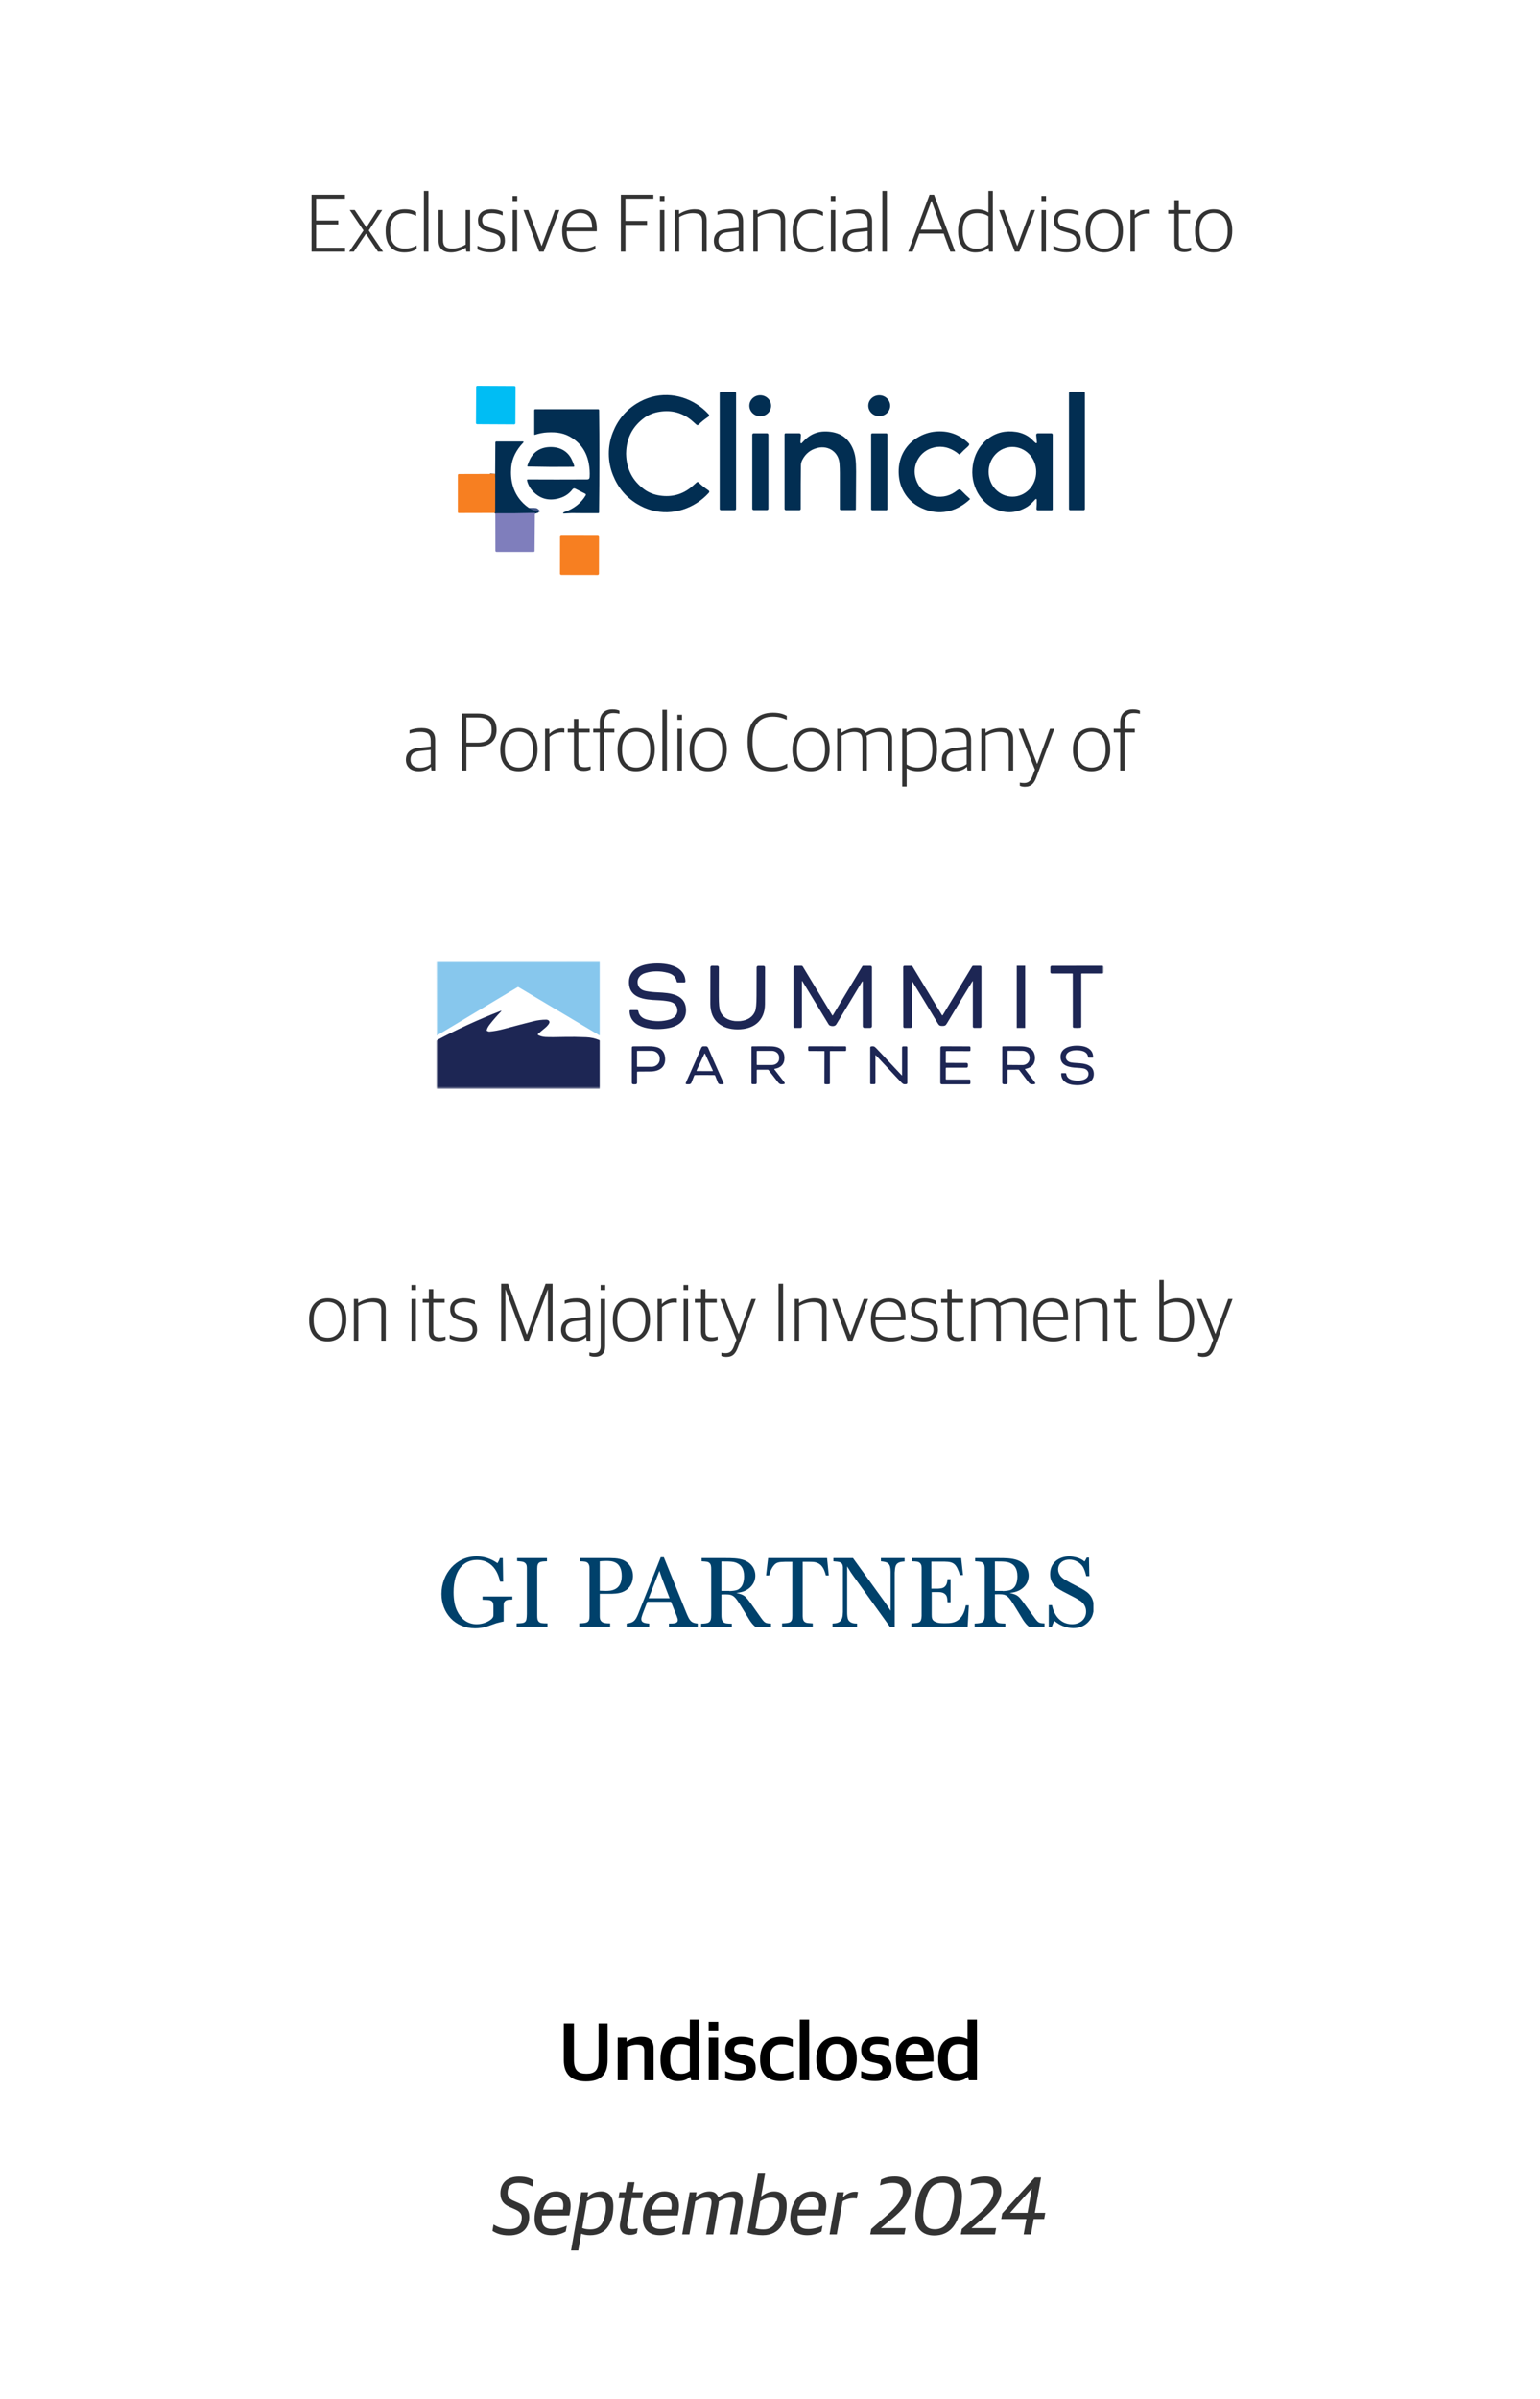 <svg width="300" height="467" viewBox="0 0 300 467" fill="none" xmlns="http://www.w3.org/2000/svg">
<rect width="300" height="467" fill="white"/>
<path d="M99.147 435.192C97.564 435.192 96.603 434.744 95.931 434.312L96.139 433.08C96.939 433.544 97.883 433.96 99.26 433.96C100.94 433.96 101.644 433.16 101.644 431.688C101.644 431 101.34 430.568 100.332 430.12L99.243 429.64C98.091 429.128 97.484 428.36 97.484 427C97.484 425.08 98.731 423.736 101.1 423.736C102.732 423.736 103.372 424.136 103.948 424.472L103.724 425.688C103.1 425.368 102.348 424.968 100.972 424.968C99.612 424.968 98.891 425.592 98.891 426.952C98.891 427.656 99.163 428.072 100.012 428.44L101.1 428.92C102.428 429.496 103.1 430.184 103.1 431.608C103.1 433.4 102.108 435.192 99.147 435.192ZM107.445 435.16C105.285 435.16 104.133 433.992 104.133 431.944C104.133 430.52 104.565 429.176 105.189 428.296C105.925 427.256 106.981 426.632 108.357 426.632C110.437 426.632 111.509 427.992 111.061 430.504L110.917 431.304H105.589C105.573 431.496 105.557 431.672 105.557 431.848C105.557 433.384 106.261 433.944 107.653 433.944C108.661 433.944 109.637 433.64 110.421 433.304L110.213 434.44C109.653 434.776 108.629 435.16 107.445 435.16ZM106.309 428.92C106.101 429.256 105.925 429.704 105.797 430.168H109.653C109.957 428.504 109.429 427.768 108.181 427.768C107.349 427.768 106.741 428.184 106.309 428.92ZM111.244 438.12L113.228 426.792H114.572L114.428 427.672H114.508C115.18 427.096 115.98 426.632 117.116 426.632C118.54 426.632 119.484 427.576 119.484 429.496C119.484 432.504 118.3 435.16 114.956 435.16C114.236 435.16 113.628 435.032 113.228 434.856L112.652 438.12H111.244ZM114.956 434.024C116.94 434.024 117.596 432.872 117.964 430.744C118.028 430.376 118.044 429.976 118.044 429.688C118.028 428.184 117.356 427.832 116.54 427.832C115.692 427.832 114.924 428.168 114.332 428.552L113.42 433.752C113.852 433.944 114.508 434.024 114.956 434.024ZM122.76 435.096C121.112 435.096 120.552 434.104 120.808 432.696L121.656 427.96H120.488L120.68 426.792H121.848L122.2 424.84H123.608L123.256 426.792H125.256L125.064 427.96H123.064L122.216 432.664C122.072 433.512 122.232 433.96 123.16 433.96C123.528 433.96 123.88 433.896 124.232 433.816L124.056 434.76C123.784 434.936 123.32 435.096 122.76 435.096ZM128.555 435.16C126.395 435.16 125.243 433.992 125.243 431.944C125.243 430.52 125.675 429.176 126.299 428.296C127.035 427.256 128.091 426.632 129.467 426.632C131.547 426.632 132.619 427.992 132.171 430.504L132.027 431.304H126.699C126.683 431.496 126.667 431.672 126.667 431.848C126.667 433.384 127.371 433.944 128.763 433.944C129.771 433.944 130.747 433.64 131.531 433.304L131.323 434.44C130.763 434.776 129.739 435.16 128.555 435.16ZM127.419 428.92C127.211 429.256 127.035 429.704 126.907 430.168H130.763C131.067 428.504 130.539 427.768 129.291 427.768C128.459 427.768 127.851 428.184 127.419 428.92ZM132.897 435L134.353 426.792H135.697L135.553 427.656H135.633C136.497 427.016 137.265 426.632 138.209 426.632C139.233 426.632 139.697 427.128 139.921 427.752H139.985C141.041 427.032 141.953 426.632 142.913 426.632C144.321 426.632 144.689 427.56 144.689 428.552C144.689 428.792 144.657 429.032 144.625 429.256L143.617 435H142.209L143.185 429.464C143.233 429.192 143.265 428.968 143.265 428.76C143.265 428.136 143.009 427.848 142.305 427.848C141.633 427.848 141.009 428.024 140.033 428.584C140.033 428.808 140.001 429.032 139.969 429.256L138.961 435H137.553L138.529 429.464C138.577 429.192 138.609 428.968 138.609 428.76C138.609 428.136 138.353 427.848 137.649 427.848C136.961 427.848 136.321 428.04 135.441 428.552L134.305 435H132.897ZM148.593 435.16C147.585 435.16 146.273 434.984 145.617 434.632L147.633 423.176H149.041L148.273 427.56H148.353C149.025 427.096 149.745 426.632 150.849 426.632C152.305 426.632 153.249 427.544 153.249 429.336C153.249 432.328 152.049 435.16 148.593 435.16ZM148.721 434.024C150.625 434.024 151.361 432.696 151.729 430.568C151.793 430.2 151.809 429.8 151.809 429.512C151.793 428.12 151.121 427.832 150.273 427.832C149.457 427.832 148.689 428.168 148.097 428.552L147.169 433.784C147.585 433.96 148.193 434.024 148.721 434.024ZM157.258 435.16C155.098 435.16 153.946 433.992 153.946 431.944C153.946 430.52 154.378 429.176 155.002 428.296C155.738 427.256 156.794 426.632 158.17 426.632C160.25 426.632 161.322 427.992 160.874 430.504L160.73 431.304H155.402C155.386 431.496 155.37 431.672 155.37 431.848C155.37 433.384 156.074 433.944 157.466 433.944C158.474 433.944 159.45 433.64 160.234 433.304L160.026 434.44C159.466 434.776 158.442 435.16 157.258 435.16ZM156.122 428.92C155.914 429.256 155.738 429.704 155.61 430.168H159.466C159.77 428.504 159.242 427.768 157.994 427.768C157.162 427.768 156.554 428.184 156.122 428.92ZM161.6 435L163.04 426.792H164.384L164.224 427.688H164.304C164.928 427.08 165.76 426.696 166.64 426.696C166.848 426.696 167.072 426.728 167.136 426.76L166.912 428.008C166.704 427.976 166.432 427.96 166.288 427.96C165.52 427.96 164.784 428.168 164.144 428.552L163.008 435H161.6ZM169.527 435L169.719 433.944L172.775 431.272C174.503 429.752 175.879 428.232 175.879 426.648C175.879 425.512 175.255 424.968 173.927 424.968C172.951 424.968 172.167 425.208 171.431 425.464L171.639 424.328C172.423 423.96 173.095 423.72 174.359 423.72C176.519 423.72 177.415 424.936 177.415 426.568C177.415 428.648 175.751 430.28 173.735 431.976L171.655 433.72V433.768H176.407L176.183 435H169.527ZM181.995 435.208C179.835 435.208 178.315 433.992 178.315 431.384C178.315 430.584 178.459 429.688 178.619 428.84C179.211 425.592 180.859 423.72 183.739 423.72C185.995 423.72 187.403 424.952 187.403 427.544C187.403 428.376 187.275 429.192 187.131 429.96C186.539 433.192 184.939 435.208 181.995 435.208ZM182.123 433.992C184.075 433.992 185.067 432.6 185.563 429.896C185.723 429.016 185.867 428.264 185.867 427.576C185.867 425.848 185.243 424.936 183.595 424.936C181.643 424.936 180.683 426.344 180.155 429.032C179.979 429.896 179.851 430.664 179.851 431.352C179.851 433.08 180.475 433.992 182.123 433.992ZM187.168 435L187.36 433.944L190.416 431.272C192.144 429.752 193.52 428.232 193.52 426.648C193.52 425.512 192.896 424.968 191.568 424.968C190.592 424.968 189.808 425.208 189.072 425.464L189.28 424.328C190.064 423.96 190.736 423.72 192 423.72C194.16 423.72 195.056 424.936 195.056 426.568C195.056 428.648 193.392 430.28 191.376 431.976L189.296 433.72V433.768H194.048L193.824 435H187.168ZM199.415 435L199.943 431.992H195.047L195.239 430.904L201.591 423.912H202.807L201.591 430.792H203.623L203.415 431.992H201.367L200.839 435H199.415ZM196.807 430.792H200.167L200.999 426.136H200.935L196.807 430.744V430.792Z" fill="black" fill-opacity="0.8"/>
<path d="M114.173 405.208C111.373 405.208 109.837 403.864 109.837 401.112V393.912H111.805V401C111.805 403.064 112.637 403.72 114.253 403.72C115.853 403.72 116.605 403.08 116.605 401V393.912H118.365V401.064C118.365 403.896 117.005 405.208 114.173 405.208ZM120.334 405V396.696H122.078V397.416H122.158C122.862 396.904 123.886 396.536 124.91 396.536C126.51 396.536 127.326 397.208 127.326 398.824V405H125.502V399.272C125.502 398.408 125.214 398.056 124.062 398.056C123.422 398.056 122.67 398.28 122.158 398.52V405H120.334ZM132.06 405.16C130.412 405.16 128.668 404.12 128.668 401.096V400.888C128.668 397.832 130.22 396.536 132.38 396.536C133.356 396.536 133.996 396.792 134.38 397.016V393.176H136.22V405H134.652L134.492 404.344H134.412C133.916 404.84 133.132 405.16 132.06 405.16ZM132.7 403.736C133.484 403.736 134.06 403.416 134.38 403.16V398.392C134.076 398.136 133.42 397.96 132.684 397.96C131.356 397.96 130.556 398.648 130.556 400.696V401.016C130.556 403.112 131.42 403.736 132.7 403.736ZM138.053 395.272V393.608H139.909V395.272H138.053ZM138.069 405V396.696H139.893V405H138.069ZM144.043 405.144C142.955 405.144 141.979 404.952 141.291 404.584V403.224C141.979 403.496 142.619 403.736 143.771 403.736C144.939 403.736 145.435 403.368 145.435 402.728C145.435 402.12 145.115 401.848 144.203 401.64L143.419 401.464C142.139 401.176 141.291 400.552 141.291 399.064C141.291 397.528 142.267 396.536 144.363 396.536C145.499 396.536 146.219 396.76 146.747 397.016V398.376C146.283 398.184 145.451 397.944 144.523 397.944C143.531 397.944 143.019 398.264 143.019 398.904C143.019 399.512 143.355 399.736 144.155 399.928L144.939 400.104C146.571 400.472 147.211 401.112 147.211 402.584C147.211 404.28 146.043 405.144 144.043 405.144ZM152.041 405.16C149.577 405.16 148.073 403.784 148.073 401.032V400.776C148.073 397.88 149.817 396.536 152.137 396.536C153.241 396.536 153.881 396.744 154.425 397.048V398.472C153.737 398.2 153.241 398.008 152.217 398.008C150.841 398.008 149.977 398.888 149.977 400.568V400.952C149.977 402.872 150.761 403.688 152.361 403.688C153.385 403.688 154.089 403.368 154.505 403.16V404.52C153.977 404.856 153.209 405.16 152.041 405.16ZM155.804 405V393.176H157.628V405H155.804ZM162.962 405.16C160.45 405.16 159.026 403.624 159.026 401.016V400.76C159.026 398.088 160.642 396.536 162.978 396.536C165.458 396.536 166.898 398.056 166.898 400.696V400.936C166.898 403.624 165.282 405.16 162.962 405.16ZM162.994 403.768C164.258 403.768 165.01 402.904 165.01 401.096V400.68C165.01 398.52 164.098 397.928 162.946 397.928C161.65 397.928 160.914 398.824 160.914 400.616V401.016C160.914 403.176 161.826 403.768 162.994 403.768ZM170.512 405.144C169.424 405.144 168.448 404.952 167.76 404.584V403.224C168.448 403.496 169.088 403.736 170.24 403.736C171.408 403.736 171.904 403.368 171.904 402.728C171.904 402.12 171.584 401.848 170.672 401.64L169.888 401.464C168.608 401.176 167.76 400.552 167.76 399.064C167.76 397.528 168.736 396.536 170.832 396.536C171.968 396.536 172.688 396.76 173.216 397.016V398.376C172.752 398.184 171.92 397.944 170.992 397.944C170 397.944 169.488 398.264 169.488 398.904C169.488 399.512 169.824 399.736 170.624 399.928L171.408 400.104C173.04 400.472 173.68 401.112 173.68 402.584C173.68 404.28 172.512 405.144 170.512 405.144ZM178.653 405.16C175.917 405.16 174.541 403.592 174.541 400.952V400.728C174.541 397.928 176.237 396.536 178.349 396.536C180.781 396.536 181.853 397.928 181.853 400.568V401.352H176.429C176.541 403.112 177.437 403.704 179.021 403.704C180.093 403.704 180.845 403.464 181.581 403.112V404.376C181.037 404.744 180.061 405.16 178.653 405.16ZM178.301 397.896C177.469 397.896 176.557 398.36 176.429 400.088H179.997C179.997 398.504 179.421 397.896 178.301 397.896ZM186.153 405.16C184.505 405.16 182.761 404.12 182.761 401.096V400.888C182.761 397.832 184.313 396.536 186.473 396.536C187.449 396.536 188.089 396.792 188.473 397.016V393.176H190.313V405H188.745L188.585 404.344H188.505C188.009 404.84 187.225 405.16 186.153 405.16ZM186.793 403.736C187.577 403.736 188.153 403.416 188.473 403.16V398.392C188.169 398.136 187.513 397.96 186.777 397.96C185.449 397.96 184.649 398.648 184.649 400.696V401.016C184.649 403.112 185.513 403.736 186.793 403.736Z" fill="black"/>
<path d="M60.692 49V37.912H67.188V38.68H61.588V42.92H65.892V43.688H61.588V48.232H67.22V49H60.692ZM68.013 49L70.813 44.872L68.125 40.888H69.101L71.373 44.264L73.533 40.888H74.461L71.837 44.872L74.621 49H73.629L71.293 45.496L68.925 49H68.013ZM78.776 49.144C76.408 49.144 75.128 47.672 75.128 45.064V44.856C75.128 41.992 76.744 40.744 78.824 40.744C79.864 40.744 80.488 40.936 81.064 41.288V42.024C80.376 41.688 79.816 41.496 78.76 41.496C77.176 41.496 76.008 42.52 76.008 44.728V45.048C76.008 47.224 76.92 48.392 78.872 48.392C80.008 48.392 80.712 48.04 81.16 47.784V48.488C80.632 48.824 79.96 49.144 78.776 49.144ZM82.579 49V37.176H83.459V49H82.579ZM87.885 49.144C86.333 49.144 85.437 48.424 85.437 46.872V40.888H86.301V46.744C86.301 47.944 86.829 48.392 88.125 48.392C89.021 48.392 89.917 48.088 90.717 47.608V40.888H91.581V49H90.829L90.749 48.248H90.701C89.837 48.792 88.845 49.144 87.885 49.144ZM95.578 49.128C94.49 49.128 93.626 48.888 93.018 48.552V47.848C93.674 48.136 94.33 48.392 95.482 48.392C96.954 48.392 97.498 47.784 97.498 46.92C97.498 45.992 97.066 45.656 95.914 45.32L95.034 45.064C93.834 44.728 93.114 44.2 93.114 42.888C93.114 41.624 93.978 40.744 95.754 40.744C96.794 40.744 97.482 40.984 97.93 41.224V41.944C97.434 41.704 96.634 41.496 95.802 41.496C94.554 41.496 93.93 41.976 93.93 42.824C93.93 43.656 94.314 44.008 95.322 44.296L96.218 44.552C97.69 44.968 98.362 45.448 98.362 46.856C98.362 48.232 97.434 49.128 95.578 49.128ZM99.876 49V40.888H100.74V49H99.876ZM99.86 39.144V38.152H100.756V39.144H99.86ZM105.038 49L101.982 40.888H102.91L105.486 47.864H105.534L108.11 40.888H108.974L105.918 49H105.038ZM113.343 49.144C110.799 49.144 109.519 47.656 109.519 45.048V44.856C109.519 42.04 111.135 40.744 113.039 40.744C115.247 40.744 116.255 42.104 116.255 44.536V45.032H110.399C110.399 47.368 111.423 48.392 113.471 48.392C114.559 48.392 115.327 48.136 115.983 47.816V48.472C115.487 48.792 114.591 49.144 113.343 49.144ZM113.007 41.464C111.727 41.464 110.543 42.264 110.415 44.328H115.343C115.343 42.424 114.591 41.464 113.007 41.464ZM120.942 49V37.912H127.278V38.68H121.838V43H126.046V43.784H121.838V49H120.942ZM128.563 49V40.888H129.427V49H128.563ZM128.547 39.144V38.152H129.443V39.144H128.547ZM131.453 49V40.888H132.285V41.64H132.333C133.197 41.08 134.285 40.744 135.309 40.744C136.861 40.744 137.661 41.368 137.661 42.92V49H136.797V43.096C136.797 41.944 136.301 41.496 134.957 41.496C134.077 41.496 133.133 41.8 132.317 42.248V49H131.453ZM141.577 49.144C140.089 49.144 139.065 48.344 139.065 46.92C139.065 45.528 139.929 44.776 141.513 44.6L143.897 44.328V43.272C143.897 41.912 143.273 41.496 141.817 41.496C141.017 41.496 140.345 41.64 139.769 41.816V41.176C140.473 40.904 141.225 40.744 142.137 40.744C143.817 40.744 144.761 41.448 144.761 43.08V49H144.041L143.961 48.296H143.913C143.513 48.712 142.761 49.144 141.577 49.144ZM141.785 48.456C142.713 48.456 143.481 48.12 143.897 47.736V44.984L141.737 45.224C140.521 45.352 139.961 45.848 139.961 46.888C139.961 47.896 140.665 48.456 141.785 48.456ZM146.75 49V40.888H147.582V41.64H147.63C148.494 41.08 149.582 40.744 150.606 40.744C152.158 40.744 152.958 41.368 152.958 42.92V49H152.094V43.096C152.094 41.944 151.598 41.496 150.254 41.496C149.374 41.496 148.43 41.8 147.614 42.248V49H146.75ZM158.042 49.144C155.674 49.144 154.394 47.672 154.394 45.064V44.856C154.394 41.992 156.01 40.744 158.09 40.744C159.13 40.744 159.754 40.936 160.33 41.288V42.024C159.642 41.688 159.082 41.496 158.026 41.496C156.442 41.496 155.274 42.52 155.274 44.728V45.048C155.274 47.224 156.186 48.392 158.138 48.392C159.274 48.392 159.978 48.04 160.426 47.784V48.488C159.898 48.824 159.226 49.144 158.042 49.144ZM161.86 49V40.888H162.724V49H161.86ZM161.844 39.144V38.152H162.74V39.144H161.844ZM166.702 49.144C165.214 49.144 164.19 48.344 164.19 46.92C164.19 45.528 165.054 44.776 166.638 44.6L169.022 44.328V43.272C169.022 41.912 168.398 41.496 166.942 41.496C166.142 41.496 165.47 41.64 164.894 41.816V41.176C165.598 40.904 166.35 40.744 167.262 40.744C168.942 40.744 169.886 41.448 169.886 43.08V49H169.166L169.086 48.296H169.038C168.638 48.712 167.886 49.144 166.702 49.144ZM166.91 48.456C167.838 48.456 168.606 48.12 169.022 47.736V44.984L166.862 45.224C165.646 45.352 165.086 45.848 165.086 46.888C165.086 47.896 165.79 48.456 166.91 48.456ZM171.891 49V37.176H172.771V49H171.891ZM176.933 49L181.077 37.912H181.957L186.069 49H185.125L183.829 45.48H179.093L177.797 49H176.933ZM181.445 39.128L179.365 44.712H183.541L181.477 39.128H181.445ZM189.989 49.144C188.277 49.144 186.645 48.104 186.645 45.096V44.92C186.645 41.992 188.165 40.744 190.261 40.744C191.333 40.744 192.053 41.048 192.549 41.368V37.176H193.413V49H192.677L192.597 48.28H192.549C191.973 48.776 191.173 49.144 189.989 49.144ZM190.245 48.424C191.301 48.424 192.037 48.04 192.549 47.608V42.12C192.085 41.752 191.301 41.496 190.373 41.496C188.661 41.496 187.541 42.392 187.541 44.808V45.064C187.541 47.544 188.645 48.424 190.245 48.424ZM197.694 49L194.638 40.888H195.566L198.142 47.864H198.19L200.766 40.888H201.63L198.574 49H197.694ZM202.892 49V40.888H203.756V49H202.892ZM202.876 39.144V38.152H203.772V39.144H202.876ZM207.765 49.128C206.677 49.128 205.813 48.888 205.205 48.552V47.848C205.861 48.136 206.517 48.392 207.669 48.392C209.141 48.392 209.685 47.784 209.685 46.92C209.685 45.992 209.253 45.656 208.101 45.32L207.221 45.064C206.021 44.728 205.301 44.2 205.301 42.888C205.301 41.624 206.165 40.744 207.941 40.744C208.981 40.744 209.669 40.984 210.117 41.224V41.944C209.621 41.704 208.821 41.496 207.989 41.496C206.741 41.496 206.117 41.976 206.117 42.824C206.117 43.656 206.501 44.008 207.509 44.296L208.405 44.552C209.877 44.968 210.549 45.448 210.549 46.856C210.549 48.232 209.621 49.128 207.765 49.128ZM215.103 49.144C212.911 49.144 211.503 47.736 211.503 45.08V44.856C211.503 42.2 213.023 40.744 215.119 40.744C217.311 40.744 218.751 42.152 218.751 44.808V45.016C218.751 47.672 217.215 49.144 215.103 49.144ZM215.135 48.424C216.751 48.424 217.855 47.304 217.855 45.096V44.776C217.855 42.376 216.671 41.464 215.103 41.464C213.487 41.464 212.383 42.616 212.383 44.776V45.112C212.383 47.48 213.567 48.424 215.135 48.424ZM220.219 49V40.888H221.051V41.848H221.099C221.595 41.32 222.491 40.792 223.499 40.792C223.675 40.792 223.883 40.808 223.979 40.84V41.624C223.803 41.592 223.579 41.576 223.435 41.576C222.523 41.576 221.659 41.976 221.083 42.488V49H220.219ZM230.713 49.08C229.481 49.08 228.777 48.552 228.777 47.304V41.608H227.577V40.888H228.777V38.968H229.641V40.888H231.849V41.608H229.641V47.176C229.641 48.008 229.929 48.36 230.937 48.36C231.289 48.36 231.689 48.296 232.025 48.2V48.792C231.737 48.936 231.337 49.08 230.713 49.08ZM236.4 49.144C234.208 49.144 232.8 47.736 232.8 45.08V44.856C232.8 42.2 234.32 40.744 236.416 40.744C238.608 40.744 240.048 42.152 240.048 44.808V45.016C240.048 47.672 238.512 49.144 236.4 49.144ZM236.432 48.424C238.048 48.424 239.152 47.304 239.152 45.096V44.776C239.152 42.376 237.968 41.464 236.4 41.464C234.784 41.464 233.68 42.616 233.68 44.776V45.112C233.68 47.48 234.864 48.424 236.432 48.424Z" fill="black" fill-opacity="0.8"/>
<path d="M81.585 150.144C80.097 150.144 79.073 149.344 79.073 147.92C79.073 146.528 79.937 145.776 81.521 145.6L83.905 145.328V144.272C83.905 142.912 83.281 142.496 81.825 142.496C81.025 142.496 80.353 142.64 79.777 142.816V142.176C80.481 141.904 81.233 141.744 82.145 141.744C83.825 141.744 84.769 142.448 84.769 144.08V150H84.049L83.969 149.296H83.921C83.521 149.712 82.769 150.144 81.585 150.144ZM81.793 149.456C82.721 149.456 83.489 149.12 83.905 148.736V145.984L81.745 146.224C80.529 146.352 79.969 146.848 79.969 147.888C79.969 148.896 80.673 149.456 81.793 149.456ZM89.966 150V138.912H93.038C95.662 138.912 96.734 140.08 96.734 142.096C96.734 144.176 95.422 145.328 93.23 145.328H90.862V150H89.966ZM90.862 144.576H93.054C94.958 144.576 95.774 143.744 95.774 142.16C95.774 140.496 95.086 139.68 92.958 139.68H90.862V144.576ZM101.064 150.144C98.872 150.144 97.464 148.736 97.464 146.08V145.856C97.464 143.2 98.984 141.744 101.08 141.744C103.272 141.744 104.712 143.152 104.712 145.808V146.016C104.712 148.672 103.176 150.144 101.064 150.144ZM101.096 149.424C102.712 149.424 103.816 148.304 103.816 146.096V145.776C103.816 143.376 102.632 142.464 101.064 142.464C99.448 142.464 98.344 143.616 98.344 145.776V146.112C98.344 148.48 99.528 149.424 101.096 149.424ZM106.18 150V141.888H107.012V142.848H107.06C107.556 142.32 108.452 141.792 109.46 141.792C109.636 141.792 109.844 141.808 109.94 141.84V142.624C109.764 142.592 109.54 142.576 109.396 142.576C108.484 142.576 107.62 142.976 107.044 143.488V150H106.18ZM113.737 150.08C112.505 150.08 111.801 149.552 111.801 148.304V142.608H110.601V141.888H111.801V139.968H112.665V141.888H114.873V142.608H112.665V148.176C112.665 149.008 112.953 149.36 113.961 149.36C114.313 149.36 114.713 149.296 115.049 149.2V149.792C114.761 149.936 114.361 150.08 113.737 150.08ZM116.834 150V142.608H115.57V141.888H116.834V140.624C116.834 138.864 117.858 138.096 119.314 138.096C119.938 138.096 120.37 138.208 120.674 138.352V138.976C120.402 138.896 120.002 138.816 119.458 138.816C118.386 138.816 117.698 139.344 117.698 140.688V141.888H119.682V142.608H117.698V150H116.834ZM123.908 150.144C121.716 150.144 120.308 148.736 120.308 146.08V145.856C120.308 143.2 121.828 141.744 123.924 141.744C126.116 141.744 127.556 143.152 127.556 145.808V146.016C127.556 148.672 126.02 150.144 123.908 150.144ZM123.94 149.424C125.556 149.424 126.66 148.304 126.66 146.096V145.776C126.66 143.376 125.476 142.464 123.908 142.464C122.292 142.464 121.188 143.616 121.188 145.776V146.112C121.188 148.48 122.372 149.424 123.94 149.424ZM129.04 150V138.176H129.92V150H129.04ZM131.978 150V141.888H132.842V150H131.978ZM131.962 140.144V139.152H132.858V140.144H131.962ZM137.939 150.144C135.747 150.144 134.339 148.736 134.339 146.08V145.856C134.339 143.2 135.859 141.744 137.955 141.744C140.147 141.744 141.587 143.152 141.587 145.808V146.016C141.587 148.672 140.051 150.144 137.939 150.144ZM137.971 149.424C139.587 149.424 140.691 148.304 140.691 146.096V145.776C140.691 143.376 139.507 142.464 137.939 142.464C136.323 142.464 135.219 143.616 135.219 145.776V146.112C135.219 148.48 136.403 149.424 137.971 149.424ZM150.343 150.16C147.303 150.16 145.639 148.24 145.639 144.576V144.288C145.639 140.48 147.639 138.752 150.567 138.752C151.815 138.752 152.615 139.008 153.271 139.36V140.128C152.487 139.776 151.687 139.52 150.519 139.52C148.119 139.52 146.599 140.976 146.599 144.144V144.576C146.599 147.68 147.751 149.392 150.455 149.392C151.879 149.392 152.679 149.008 153.367 148.656V149.44C152.711 149.808 151.783 150.16 150.343 150.16ZM157.971 150.144C155.779 150.144 154.371 148.736 154.371 146.08V145.856C154.371 143.2 155.891 141.744 157.987 141.744C160.179 141.744 161.619 143.152 161.619 145.808V146.016C161.619 148.672 160.083 150.144 157.971 150.144ZM158.003 149.424C159.619 149.424 160.723 148.304 160.723 146.096V145.776C160.723 143.376 159.539 142.464 157.971 142.464C156.355 142.464 155.251 143.616 155.251 145.776V146.112C155.251 148.48 156.435 149.424 158.003 149.424ZM163.086 150V141.888H163.918V142.64H163.966C164.83 142.096 165.758 141.744 166.67 141.744C167.598 141.744 168.27 142.048 168.606 142.672H168.654C169.694 142.032 170.654 141.744 171.566 141.744C172.926 141.744 173.79 142.368 173.79 143.92V150H172.926V144.096C172.926 142.944 172.382 142.496 171.246 142.496C170.51 142.496 169.71 142.752 168.798 143.248C168.846 143.456 168.878 143.664 168.878 143.92V150H167.998V144.096C167.998 142.944 167.502 142.496 166.366 142.496C165.566 142.496 164.766 142.784 163.95 143.248V150H163.086ZM175.758 153.12V141.888H176.59V142.576H176.638C177.23 142.144 178.094 141.744 179.246 141.744C181.07 141.744 182.542 142.704 182.542 145.808V145.984C182.542 148.88 181.102 150.144 178.846 150.144C177.854 150.144 177.118 149.856 176.622 149.568V153.12H175.758ZM178.782 149.424C180.542 149.424 181.63 148.464 181.63 146.096V145.84C181.63 143.248 180.654 142.496 179.038 142.496C177.982 142.496 177.118 142.88 176.622 143.216V148.816C177.086 149.136 177.854 149.424 178.782 149.424ZM185.991 150.144C184.503 150.144 183.479 149.344 183.479 147.92C183.479 146.528 184.343 145.776 185.927 145.6L188.311 145.328V144.272C188.311 142.912 187.687 142.496 186.231 142.496C185.431 142.496 184.759 142.64 184.183 142.816V142.176C184.887 141.904 185.639 141.744 186.551 141.744C188.231 141.744 189.175 142.448 189.175 144.08V150H188.455L188.375 149.296H188.327C187.927 149.712 187.175 150.144 185.991 150.144ZM186.199 149.456C187.127 149.456 187.895 149.12 188.311 148.736V145.984L186.151 146.224C184.935 146.352 184.375 146.848 184.375 147.888C184.375 148.896 185.079 149.456 186.199 149.456ZM191.164 150V141.888H191.996V142.64H192.044C192.908 142.08 193.996 141.744 195.02 141.744C196.572 141.744 197.372 142.368 197.372 143.92V150H196.508V144.096C196.508 142.944 196.012 142.496 194.668 142.496C193.788 142.496 192.844 142.8 192.028 143.248V150H191.164ZM199.626 153.168C199.274 153.168 198.89 153.088 198.666 152.976V152.352C198.89 152.4 199.194 152.432 199.498 152.432C200.346 152.432 200.778 152 201.114 151.136L201.61 149.824L198.442 141.888H199.354L202.026 148.688H202.058L204.538 141.888H205.386L201.914 151.248C201.45 152.512 200.906 153.168 199.626 153.168ZM212.627 150.144C210.435 150.144 209.027 148.736 209.027 146.08V145.856C209.027 143.2 210.547 141.744 212.643 141.744C214.835 141.744 216.275 143.152 216.275 145.808V146.016C216.275 148.672 214.739 150.144 212.627 150.144ZM212.659 149.424C214.275 149.424 215.379 148.304 215.379 146.096V145.776C215.379 143.376 214.195 142.464 212.627 142.464C211.011 142.464 209.907 143.616 209.907 145.776V146.112C209.907 148.48 211.091 149.424 212.659 149.424ZM218.224 150V142.608H216.96V141.888H218.224V140.624C218.224 138.864 219.248 138.096 220.704 138.096C221.328 138.096 221.76 138.208 222.064 138.352V138.976C221.792 138.896 221.392 138.816 220.848 138.816C219.776 138.816 219.088 139.344 219.088 140.688V141.888H221.072V142.608H219.088V150H218.224Z" fill="black" fill-opacity="0.8"/>
<path d="M63.822 261.144C61.63 261.144 60.222 259.736 60.222 257.08V256.856C60.222 254.2 61.742 252.744 63.838 252.744C66.03 252.744 67.47 254.152 67.47 256.808V257.016C67.47 259.672 65.934 261.144 63.822 261.144ZM63.854 260.424C65.47 260.424 66.574 259.304 66.574 257.096V256.776C66.574 254.376 65.39 253.464 63.822 253.464C62.206 253.464 61.102 254.616 61.102 256.776V257.112C61.102 259.48 62.286 260.424 63.854 260.424ZM68.938 261V252.888H69.77V253.64H69.818C70.682 253.08 71.77 252.744 72.794 252.744C74.346 252.744 75.146 253.368 75.146 254.92V261H74.282V255.096C74.282 253.944 73.786 253.496 72.442 253.496C71.562 253.496 70.618 253.8 69.802 254.248V261H68.938ZM80.157 261V252.888H81.021V261H80.157ZM80.141 251.144V250.152H81.037V251.144H80.141ZM85.479 261.08C84.247 261.08 83.543 260.552 83.543 259.304V253.608H82.343V252.888H83.543V250.968H84.407V252.888H86.615V253.608H84.407V259.176C84.407 260.008 84.695 260.36 85.703 260.36C86.055 260.36 86.455 260.296 86.791 260.2V260.792C86.503 260.936 86.103 261.08 85.479 261.08ZM90.156 261.128C89.068 261.128 88.204 260.888 87.596 260.552V259.848C88.252 260.136 88.908 260.392 90.06 260.392C91.532 260.392 92.076 259.784 92.076 258.92C92.076 257.992 91.644 257.656 90.492 257.32L89.612 257.064C88.412 256.728 87.692 256.2 87.692 254.888C87.692 253.624 88.556 252.744 90.332 252.744C91.372 252.744 92.06 252.984 92.508 253.224V253.944C92.012 253.704 91.212 253.496 90.38 253.496C89.132 253.496 88.508 253.976 88.508 254.824C88.508 255.656 88.892 256.008 89.9 256.296L90.796 256.552C92.268 256.968 92.94 257.448 92.94 258.856C92.94 260.232 92.012 261.128 90.156 261.128ZM97.63 261V249.912H98.974L102.606 259.784H102.654L106.286 249.912H107.646V261H106.734V251.064H106.702L103.006 261H102.174L98.494 251.064H98.462V261H97.63ZM111.812 261.144C110.324 261.144 109.3 260.344 109.3 258.92C109.3 257.528 110.164 256.776 111.748 256.6L114.132 256.328V255.272C114.132 253.912 113.508 253.496 112.052 253.496C111.252 253.496 110.58 253.64 110.004 253.816V253.176C110.708 252.904 111.46 252.744 112.372 252.744C114.052 252.744 114.996 253.448 114.996 255.08V261H114.276L114.196 260.296H114.148C113.748 260.712 112.996 261.144 111.812 261.144ZM112.02 260.456C112.948 260.456 113.716 260.12 114.132 259.736V256.984L111.972 257.224C110.756 257.352 110.196 257.848 110.196 258.888C110.196 259.896 110.9 260.456 112.02 260.456ZM115.897 264.136C115.417 264.136 115.113 264.056 114.809 263.928V263.288C115.097 263.352 115.369 263.416 115.673 263.416C116.585 263.416 117.017 262.984 117.017 262.056V252.888H117.881V262.088C117.881 263.336 117.289 264.136 115.897 264.136ZM117.001 251.144V250.152H117.897V251.144H117.001ZM122.978 261.144C120.786 261.144 119.378 259.736 119.378 257.08V256.856C119.378 254.2 120.898 252.744 122.994 252.744C125.186 252.744 126.626 254.152 126.626 256.808V257.016C126.626 259.672 125.09 261.144 122.978 261.144ZM123.01 260.424C124.626 260.424 125.73 259.304 125.73 257.096V256.776C125.73 254.376 124.546 253.464 122.978 253.464C121.362 253.464 120.258 254.616 120.258 256.776V257.112C120.258 259.48 121.442 260.424 123.01 260.424ZM128.094 261V252.888H128.926V253.848H128.974C129.47 253.32 130.366 252.792 131.374 252.792C131.55 252.792 131.758 252.808 131.854 252.84V253.624C131.678 253.592 131.454 253.576 131.31 253.576C130.398 253.576 129.534 253.976 128.958 254.488V261H128.094ZM133.173 261V252.888H134.037V261H133.173ZM133.157 251.144V250.152H134.053V251.144H133.157ZM138.495 261.08C137.263 261.08 136.559 260.552 136.559 259.304V253.608H135.359V252.888H136.559V250.968H137.423V252.888H139.631V253.608H137.423V259.176C137.423 260.008 137.711 260.36 138.719 260.36C139.071 260.36 139.471 260.296 139.807 260.2V260.792C139.519 260.936 139.119 261.08 138.495 261.08ZM141.478 264.168C141.126 264.168 140.742 264.088 140.518 263.976V263.352C140.742 263.4 141.046 263.432 141.35 263.432C142.198 263.432 142.63 263 142.966 262.136L143.462 260.824L140.294 252.888H141.206L143.878 259.688H143.91L146.39 252.888H147.238L143.766 262.248C143.302 263.512 142.758 264.168 141.478 264.168ZM151.662 261V249.912H152.558V261H151.662ZM154.813 261V252.888H155.645V253.64H155.693C156.557 253.08 157.645 252.744 158.669 252.744C160.221 252.744 161.021 253.368 161.021 254.92V261H160.157V255.096C160.157 253.944 159.661 253.496 158.317 253.496C157.437 253.496 156.493 253.8 155.677 254.248V261H154.813ZM165.178 261L162.122 252.888H163.05L165.626 259.864H165.674L168.25 252.888H169.114L166.058 261H165.178ZM173.484 261.144C170.94 261.144 169.66 259.656 169.66 257.048V256.856C169.66 254.04 171.276 252.744 173.18 252.744C175.388 252.744 176.396 254.104 176.396 256.536V257.032H170.54C170.54 259.368 171.564 260.392 173.612 260.392C174.7 260.392 175.468 260.136 176.124 259.816V260.472C175.628 260.792 174.732 261.144 173.484 261.144ZM173.148 253.464C171.868 253.464 170.684 254.264 170.556 256.328H175.484C175.484 254.424 174.732 253.464 173.148 253.464ZM179.937 261.128C178.849 261.128 177.985 260.888 177.377 260.552V259.848C178.033 260.136 178.689 260.392 179.841 260.392C181.313 260.392 181.857 259.784 181.857 258.92C181.857 257.992 181.425 257.656 180.273 257.32L179.393 257.064C178.193 256.728 177.473 256.2 177.473 254.888C177.473 253.624 178.337 252.744 180.113 252.744C181.153 252.744 181.841 252.984 182.289 253.224V253.944C181.793 253.704 180.993 253.496 180.161 253.496C178.913 253.496 178.289 253.976 178.289 254.824C178.289 255.656 178.673 256.008 179.681 256.296L180.577 256.552C182.049 256.968 182.721 257.448 182.721 258.856C182.721 260.232 181.793 261.128 179.937 261.128ZM186.479 261.08C185.247 261.08 184.543 260.552 184.543 259.304V253.608H183.343V252.888H184.543V250.968H185.407V252.888H187.615V253.608H185.407V259.176C185.407 260.008 185.695 260.36 186.703 260.36C187.055 260.36 187.455 260.296 187.791 260.2V260.792C187.503 260.936 187.103 261.08 186.479 261.08ZM189.172 261V252.888H190.004V253.64H190.052C190.916 253.096 191.844 252.744 192.756 252.744C193.684 252.744 194.356 253.048 194.692 253.672H194.74C195.78 253.032 196.74 252.744 197.652 252.744C199.012 252.744 199.876 253.368 199.876 254.92V261H199.012V255.096C199.012 253.944 198.468 253.496 197.332 253.496C196.596 253.496 195.796 253.752 194.884 254.248C194.932 254.456 194.964 254.664 194.964 254.92V261H194.084V255.096C194.084 253.944 193.588 253.496 192.452 253.496C191.652 253.496 190.852 253.784 190.036 254.248V261H189.172ZM205.14 261.144C202.596 261.144 201.316 259.656 201.316 257.048V256.856C201.316 254.04 202.932 252.744 204.836 252.744C207.044 252.744 208.052 254.104 208.052 256.536V257.032H202.196C202.196 259.368 203.22 260.392 205.268 260.392C206.356 260.392 207.124 260.136 207.78 259.816V260.472C207.284 260.792 206.388 261.144 205.14 261.144ZM204.804 253.464C203.524 253.464 202.34 254.264 202.212 256.328H207.14C207.14 254.424 206.388 253.464 204.804 253.464ZM209.531 261V252.888H210.363V253.64H210.411C211.275 253.08 212.363 252.744 213.387 252.744C214.939 252.744 215.739 253.368 215.739 254.92V261H214.875V255.096C214.875 253.944 214.379 253.496 213.035 253.496C212.155 253.496 211.211 253.8 210.395 254.248V261H209.531ZM220.135 261.08C218.903 261.08 218.199 260.552 218.199 259.304V253.608H216.999V252.888H218.199V250.968H219.063V252.888H221.271V253.608H219.063V259.176C219.063 260.008 219.351 260.36 220.359 260.36C220.711 260.36 221.111 260.296 221.447 260.2V260.792C221.159 260.936 220.759 261.08 220.135 261.08ZM228.676 261.176C227.668 261.176 226.532 261 225.844 260.696V249.176H226.708V253.496H226.772C227.412 253.112 228.228 252.744 229.444 252.744C231.124 252.744 232.628 253.672 232.628 256.792V256.984C232.628 259.72 231.172 261.176 228.676 261.176ZM228.74 260.424C230.42 260.424 231.716 259.544 231.716 257.096V256.84C231.716 254.28 230.772 253.496 229.06 253.496C228.068 253.496 227.22 253.88 226.708 254.168V260.072C227.188 260.28 227.812 260.424 228.74 260.424ZM234.353 264.168C234.001 264.168 233.617 264.088 233.393 263.976V263.352C233.617 263.4 233.921 263.432 234.225 263.432C235.073 263.432 235.505 263 235.841 262.136L236.337 260.824L233.169 252.888H234.081L236.753 259.688H236.785L239.265 252.888H240.113L236.641 262.248C236.177 263.512 235.633 264.168 234.353 264.168Z" fill="black" fill-opacity="0.8"/>
<g clip-path="url(#clip0_2998_2)">
<mask id="mask0_2998_2" style="mask-type:luminance" maskUnits="userSpaceOnUse" x="85" y="187" width="130" height="25">
<path d="M215 187H85V212H215V187Z" fill="white"/>
</mask>
<g mask="url(#mask0_2998_2)">
<path fill-rule="evenodd" clip-rule="evenodd" d="M100.911 187.01C106.194 187.003 111.478 187 116.761 187C116.795 187 116.823 187.027 116.823 187.06V201.489C116.823 201.522 116.797 201.548 116.765 201.548C116.755 201.548 116.744 201.545 116.735 201.54C110.929 198.079 105.685 194.956 101.002 192.173C100.983 192.161 100.955 192.155 100.919 192.155C100.882 192.155 100.854 192.161 100.836 192.173C96.162 194.969 90.926 198.106 85.128 201.585C85.1 201.601 85.064 201.591 85.049 201.563C85.043 201.555 85.041 201.544 85.041 201.534L85 187.105C85 187.072 85.028 187.045 85.062 187.045C90.347 187.029 95.63 187.017 100.911 187.01Z" fill="#87C7ED"/>
<path fill-rule="evenodd" clip-rule="evenodd" d="M128.121 193.195C130.506 193.298 133.684 193.52 133.638 196.782C133.611 198.743 132.096 199.779 130.265 200.144C127.794 200.638 122.758 200.48 122.642 196.878C122.637 196.727 122.71 196.652 122.86 196.652H124.105C124.244 196.652 124.326 196.721 124.349 196.86C124.491 197.707 125.072 198.263 126.093 198.527C127.592 198.913 129.041 198.9 130.442 198.486C131.402 198.205 132.101 197.486 131.937 196.427C131.812 195.627 131.263 195.137 130.292 194.956C129.642 194.834 128.892 194.755 128.042 194.719C125.656 194.616 122.479 194.394 122.524 191.132C122.553 189.171 124.069 188.135 125.899 187.77C128.37 187.277 133.406 187.434 133.523 191.036C133.528 191.187 133.455 191.262 133.304 191.262H132.059C131.92 191.262 131.838 191.193 131.815 191.054C131.674 190.207 131.092 189.651 130.071 189.387C128.573 189.001 127.122 189.014 125.721 189.428C124.763 189.709 124.063 190.428 124.227 191.487C124.352 192.287 124.9 192.777 125.87 192.958C126.521 193.08 127.271 193.159 128.121 193.195Z" fill="#1D2654"/>
<path fill-rule="evenodd" clip-rule="evenodd" d="M143.691 198.802C143.986 198.803 144.163 198.8 144.222 198.792C145.662 198.631 146.616 198.004 147.084 196.912C147.279 196.458 147.376 195.446 147.378 193.877C147.38 192.05 147.385 190.218 147.393 188.381C147.394 188.155 147.509 188.041 147.736 188.041H148.703C148.927 188.041 149.039 188.153 149.039 188.377C149.035 192.064 149.029 194.438 149.02 195.499C148.992 198.755 146.814 200.413 143.687 200.405C140.559 200.399 138.388 198.73 138.376 195.474C138.372 194.413 138.377 192.039 138.39 188.352C138.392 188.128 138.504 188.017 138.728 188.018L139.695 188.024C139.922 188.024 140.036 188.137 140.036 188.363C140.035 190.201 140.031 192.033 140.026 193.859C140.02 195.429 140.113 196.441 140.307 196.896C140.769 197.991 141.72 198.622 143.158 198.79C143.218 198.797 143.396 198.801 143.691 198.802Z" fill="#1D2654"/>
<path fill-rule="evenodd" clip-rule="evenodd" d="M162.133 197.671C162.15 197.701 162.188 197.71 162.217 197.693C162.226 197.687 162.234 197.68 162.239 197.671L167.992 188.106C168.026 188.051 168.074 188.024 168.137 188.024H169.569C169.73 188.024 169.861 188.155 169.861 188.317V199.731C169.861 199.992 169.731 200.122 169.47 200.122H168.456C168.198 200.122 168.069 199.993 168.069 199.733V191.13C168.069 191.093 168.039 191.062 168.001 191.062C167.978 191.062 167.956 191.075 167.943 191.095C166.436 193.618 164.765 196.386 162.932 199.397C162.735 199.72 162.392 199.832 161.9 199.733C161.676 199.688 161.519 199.593 161.43 199.448C159.765 196.712 158.062 193.915 156.323 191.056C156.254 190.941 156.219 190.951 156.219 191.085V199.825C156.219 200.02 156.121 200.118 155.927 200.118H154.86C154.667 200.118 154.57 200.021 154.57 199.827V188.407C154.57 188.148 154.7 188.018 154.957 188.018H156.115C156.227 188.018 156.332 188.078 156.391 188.176L162.133 197.671Z" fill="#1D2654"/>
<path fill-rule="evenodd" clip-rule="evenodd" d="M183.577 197.684C183.589 197.684 183.596 197.683 183.599 197.682C183.615 197.679 183.63 197.669 183.641 197.651L189.384 188.142C189.429 188.065 189.511 188.018 189.599 188.018H190.945C191.079 188.018 191.188 188.128 191.188 188.263V199.827C191.188 200.017 191.093 200.112 190.904 200.112H189.799C189.609 200.112 189.514 200.017 189.514 199.827V191.088C189.514 190.974 189.484 190.965 189.423 191.063C188.189 193.057 186.535 195.786 184.461 199.25C184.215 199.66 184.047 199.736 183.577 199.736C183.11 199.736 182.941 199.662 182.695 199.25C180.615 195.79 178.958 193.064 177.722 191.07C177.661 190.973 177.631 190.982 177.631 191.096L177.642 199.835C177.642 200.025 177.547 200.12 177.358 200.12L176.252 200.122C176.063 200.122 175.969 200.027 175.969 199.837L175.953 188.273C175.953 188.137 176.061 188.028 176.196 188.028L177.541 188.026C177.629 188.026 177.711 188.073 177.757 188.15L183.511 197.651C183.523 197.669 183.538 197.679 183.556 197.682C183.558 197.683 183.565 197.684 183.577 197.684Z" fill="#1D2654"/>
<path fill-rule="evenodd" clip-rule="evenodd" d="M199.423 188.018C199.58 188.018 199.707 188.018 199.707 188.018V200.122C199.707 200.122 199.58 200.122 199.423 200.122H198.354C198.197 200.122 198.07 200.122 198.07 200.122V188.018C198.07 188.018 198.197 188.018 198.354 188.018H199.423Z" fill="#1D2654"/>
<path fill-rule="evenodd" clip-rule="evenodd" d="M209.807 188.02C211.469 188.019 213.097 188.018 214.688 188.018C214.896 188.018 214.999 188.122 214.999 188.329V189.237C214.999 189.429 214.903 189.525 214.712 189.525H210.734C210.669 189.525 210.636 189.557 210.636 189.622V199.875C210.636 199.986 210.552 200.08 210.442 200.093C210.276 200.112 210.067 200.122 209.815 200.122C209.563 200.123 209.353 200.114 209.186 200.095C209.075 200.082 208.991 199.987 208.992 199.875L208.982 189.622C208.982 189.557 208.949 189.525 208.885 189.525L204.907 189.53C204.715 189.53 204.618 189.434 204.617 189.243V188.335C204.617 188.128 204.721 188.024 204.928 188.024C206.52 188.021 208.146 188.02 209.807 188.02Z" fill="#1D2654"/>
<path fill-rule="evenodd" clip-rule="evenodd" d="M104.832 201.5C105.256 201.723 105.731 201.849 106.259 201.876C107.036 201.915 108.326 201.912 110.127 201.866C111.23 201.839 112.588 201.857 114.201 201.919C115.081 201.954 115.926 202.139 116.738 202.475C116.795 202.499 116.823 202.541 116.823 202.602V211.953C116.823 211.979 116.801 212 116.774 212H85.095C85.032 212 85 211.968 85 211.905V202.697C85 202.609 85.047 202.529 85.124 202.487C89.105 200.366 93.218 198.481 97.462 196.832C97.705 196.738 97.736 196.785 97.555 196.972C96.763 197.791 96.037 198.629 95.374 199.486C95.079 199.868 94.894 200.223 94.817 200.553C94.803 200.618 94.826 200.665 94.885 200.695C95.088 200.797 95.233 200.844 95.32 200.836C96.246 200.752 97.203 200.578 98.191 200.313C100.234 199.763 102.145 199.266 103.924 198.821C104.737 198.618 105.56 198.515 106.392 198.512C106.86 198.51 107.223 198.842 106.93 199.308C106.751 199.593 106.488 199.878 106.14 200.161C105.591 200.609 105.146 200.988 104.808 201.298C104.757 201.346 104.754 201.425 104.801 201.475C104.81 201.485 104.82 201.493 104.832 201.5Z" fill="#1D2654"/>
<path fill-rule="evenodd" clip-rule="evenodd" d="M209.836 207.88C208.426 207.808 206.657 207.588 206.595 205.822C206.52 203.601 209.412 203.377 210.961 203.681C212.073 203.901 212.949 204.564 212.949 205.783C212.949 205.866 212.908 205.908 212.827 205.908H212.114C212.034 205.908 211.987 205.868 211.973 205.787C211.8 204.761 210.932 204.537 209.985 204.475C209.185 204.422 207.973 204.57 207.688 205.441C207.459 206.145 207.935 206.696 208.617 206.834C208.894 206.889 209.301 206.93 209.84 206.957C211.25 207.029 213.019 207.249 213.081 209.015C213.156 211.236 210.264 211.46 208.714 211.156C207.602 210.937 206.727 210.273 206.727 209.054C206.727 208.971 206.767 208.929 206.849 208.929H207.562C207.642 208.929 207.689 208.97 207.703 209.05C207.875 210.076 208.743 210.3 209.691 210.362C210.491 210.415 211.703 210.267 211.988 209.397C212.217 208.692 211.74 208.141 211.058 208.005C210.782 207.949 210.374 207.907 209.836 207.88Z" fill="#1D2654"/>
<path fill-rule="evenodd" clip-rule="evenodd" d="M124.103 208.749V210.805C124.103 210.965 123.973 211.095 123.814 211.095H123.375C123.215 211.095 123.086 210.965 123.086 210.805V203.935C123.086 203.806 123.189 203.701 123.317 203.701C124.213 203.699 125.163 203.694 126.168 203.686C127.1 203.679 127.78 203.766 128.208 203.945C128.98 204.269 129.425 204.877 129.542 205.767C129.806 207.781 128.411 208.612 126.619 208.604C126.144 208.602 125.347 208.608 124.227 208.622C124.144 208.623 124.103 208.666 124.103 208.749ZM124.101 204.632V207.623C124.101 207.655 124.127 207.682 124.159 207.682H126.941C127.81 207.682 128.514 207.031 128.514 206.229V206.026C128.514 205.224 127.81 204.574 126.941 204.574H124.159C124.127 204.574 124.101 204.6 124.101 204.632Z" fill="#1D2654"/>
<path fill-rule="evenodd" clip-rule="evenodd" d="M137.279 203.7C137.313 203.7 137.346 203.698 137.377 203.694C137.662 203.654 137.855 203.759 137.957 204.009C138.231 204.689 139.221 206.942 140.928 210.767C141.024 210.985 140.954 211.095 140.716 211.095H140.324C140.113 211.095 139.924 210.965 139.847 210.768L139.308 209.39C139.287 209.337 139.235 209.308 139.152 209.301C139.033 209.291 138.407 209.286 137.275 209.286C136.142 209.284 135.516 209.288 135.398 209.297C135.314 209.304 135.262 209.333 135.242 209.387L134.701 210.765C134.624 210.961 134.435 211.091 134.224 211.091L133.832 211.089C133.594 211.089 133.523 210.98 133.62 210.761C135.332 206.938 136.325 204.687 136.601 204.007C136.703 203.758 136.896 203.654 137.182 203.694C137.213 203.698 137.245 203.7 137.279 203.7ZM135.688 208.415C135.672 208.45 135.687 208.491 135.722 208.508C135.731 208.512 135.74 208.514 135.749 208.514L138.804 208.52C138.842 208.519 138.873 208.487 138.872 208.448C138.872 208.439 138.87 208.429 138.866 208.421L137.346 205.144C137.331 205.108 137.29 205.092 137.255 205.108C137.239 205.115 137.226 205.128 137.219 205.144L135.688 208.415Z" fill="#1D2654"/>
<path fill-rule="evenodd" clip-rule="evenodd" d="M150.874 208.213L152.768 210.655C152.963 210.908 152.901 211.046 152.583 211.071L152.313 211.092C152.033 211.114 151.797 211 151.602 210.748L149.731 208.334C149.691 208.283 149.638 208.258 149.573 208.258H147.515C147.45 208.258 147.418 208.29 147.418 208.353V210.805C147.418 210.985 147.327 211.075 147.146 211.075H146.635C146.472 211.075 146.391 210.995 146.391 210.834V203.848C146.391 203.766 146.458 203.7 146.541 203.699C147.905 203.681 149.123 203.681 150.192 203.701C151.933 203.732 152.807 204.486 152.813 205.964C152.819 207.164 152.098 207.887 150.929 208.075C150.833 208.091 150.815 208.137 150.874 208.213ZM147.418 204.664V207.252C147.418 207.298 147.455 207.335 147.502 207.335H150.366C151.143 207.335 151.772 206.795 151.772 206.129V205.787C151.772 205.121 151.143 204.581 150.366 204.581H147.502C147.455 204.581 147.418 204.618 147.418 204.664Z" fill="#1D2654"/>
<path fill-rule="evenodd" clip-rule="evenodd" d="M161.141 203.69C162.33 203.69 163.498 203.692 164.643 203.696C164.772 203.697 164.837 203.763 164.837 203.895V204.405C164.837 204.547 164.767 204.618 164.628 204.618H161.717C161.691 204.618 161.669 204.64 161.669 204.666V210.929C161.669 210.993 161.625 211.048 161.563 211.06C161.44 211.083 161.296 211.095 161.131 211.095C160.967 211.095 160.823 211.083 160.7 211.058C160.638 211.046 160.594 210.991 160.594 210.927L160.611 204.664C160.611 204.638 160.59 204.616 160.563 204.616L157.652 204.608C157.513 204.607 157.444 204.535 157.445 204.394L157.447 203.883C157.447 203.752 157.512 203.686 157.641 203.686C158.786 203.685 159.953 203.686 161.141 203.69Z" fill="#1D2654"/>
<path fill-rule="evenodd" clip-rule="evenodd" d="M172.769 207.733C172.056 206.962 171.337 206.198 170.615 205.443C170.566 205.39 170.541 205.4 170.541 205.472V210.832C170.541 210.993 170.461 211.074 170.299 211.074H169.715C169.587 211.074 169.523 211.01 169.523 210.882V203.933C169.523 203.826 169.6 203.735 169.706 203.716C170.12 203.646 170.318 203.679 170.63 203.999C171.222 204.605 172.179 205.622 173.5 207.05C174.213 207.819 174.932 208.583 175.654 209.339C175.703 209.391 175.728 209.381 175.728 209.308V203.949C175.728 203.787 175.808 203.706 175.97 203.706H176.554C176.682 203.706 176.746 203.77 176.746 203.898V210.847C176.746 210.954 176.669 211.046 176.563 211.065C176.149 211.134 175.951 211.101 175.639 210.781C175.047 210.176 174.09 209.16 172.769 207.733Z" fill="#1D2654"/>
<path fill-rule="evenodd" clip-rule="evenodd" d="M188.561 207.399C188.561 207.493 188.558 207.565 188.55 207.616C188.531 207.754 188.413 207.857 188.273 207.858H184.359C184.296 207.858 184.244 207.909 184.244 207.973V210.058C184.244 210.131 184.281 210.168 184.353 210.168H188.835C188.969 210.168 189.036 210.235 189.036 210.371V210.878C189.036 210.998 188.939 211.095 188.819 211.095H183.51C183.295 211.095 183.185 210.986 183.181 210.769C183.179 210.622 183.179 209.495 183.183 207.389C183.187 205.285 183.19 204.158 183.193 204.01C183.198 203.792 183.308 203.684 183.524 203.685L188.833 203.705C188.952 203.706 189.048 203.803 189.048 203.922L189.046 204.429C189.046 204.565 188.979 204.632 188.845 204.632L184.363 204.617C184.29 204.616 184.254 204.651 184.254 204.724L184.247 206.809C184.246 206.873 184.296 206.925 184.359 206.927C184.36 206.927 184.36 206.927 184.361 206.927L188.275 206.94C188.415 206.941 188.533 207.044 188.552 207.182C188.559 207.233 188.561 207.305 188.561 207.399Z" fill="#1D2654"/>
<path fill-rule="evenodd" clip-rule="evenodd" d="M199.736 208.091C199.698 208.099 199.672 208.137 199.68 208.176C199.683 208.187 199.687 208.197 199.694 208.206L201.566 210.654C201.77 210.922 201.705 211.065 201.371 211.082L201.145 211.094C200.838 211.109 200.59 210.994 200.402 210.749L198.561 208.34C198.521 208.288 198.47 208.262 198.405 208.262H196.36C196.296 208.262 196.263 208.295 196.263 208.36V210.798C196.263 210.958 196.134 211.088 195.976 211.088H195.543C195.381 211.088 195.25 210.956 195.25 210.794V203.827C195.25 203.758 195.306 203.701 195.375 203.7C196.137 203.685 197.234 203.681 198.668 203.691C199.854 203.698 201.039 203.883 201.456 205.04C201.683 205.675 201.677 206.303 201.435 206.925C201.203 207.517 200.637 207.905 199.736 208.091ZM196.275 204.617L196.255 207.265C196.255 207.299 196.282 207.326 196.315 207.326L199.188 207.347C199.941 207.353 200.555 206.786 200.561 206.08C200.561 206.08 200.561 206.08 200.561 206.08V205.865C200.566 205.16 199.96 204.584 199.208 204.578L196.334 204.557C196.302 204.557 196.275 204.584 196.275 204.617Z" fill="#1D2654"/>
</g>
</g>
<g clip-path="url(#clip1_2998_2)">
<path d="M98.083 315.676C97.618 315.775 97.12 315.875 96.688 316.007C96.058 316.206 95.427 316.47 94.796 316.669C94.066 316.901 93.303 317 92.539 317C88.622 317 86 314.021 86 310.314C86 306.376 88.855 303 92.838 303C94.929 303 96.323 303.927 96.921 304.324C97.153 303.927 97.22 303.794 97.385 303.331H97.95L98.016 307.931H97.419C97.22 307.038 96.456 303.695 92.904 303.695C90.182 303.695 88.357 305.846 88.357 309.983C88.357 311.44 88.589 312.697 89.054 313.624C89.718 315.047 90.979 316.206 92.871 316.206C94.166 316.206 95.328 315.61 95.792 315.147C96.091 314.849 96.124 314.65 96.124 314.286V312.631C96.091 312.135 96.058 311.638 95.261 311.506C95.095 311.473 94.763 311.473 94 311.44V310.811H99.809V311.407C99.244 311.407 98.946 311.44 98.746 311.506C98.149 311.704 98.116 312.201 98.116 312.499V315.676H98.083Z" fill="#00416B"/>
<path d="M100.74 303.331H106.549V303.96C105.155 303.993 104.657 304.059 104.657 305.383V314.418C104.657 315.08 104.69 315.411 104.956 315.709C105.255 316.007 105.653 316.04 106.649 316.04V316.669H100.641V316.04C102.367 316.007 102.599 315.941 102.632 314.22V305.35C102.632 304.986 102.632 304.589 102.3 304.291C102.002 304.026 101.636 303.993 100.74 303.927V303.331Z" fill="#00416B"/>
<path d="M116.835 310.314V314.584C116.835 314.981 116.835 315.411 117.266 315.742C117.631 316.007 118.096 316.04 118.86 316.04V316.669H112.852V316.04C114.312 315.974 114.843 315.941 114.843 314.617V305.35C114.843 305.019 114.81 304.589 114.511 304.291C114.213 304.026 113.947 303.993 112.951 303.96V303.331H118.86C120.088 303.364 121.482 303.364 122.511 304.556C122.876 305.019 123.308 305.714 123.308 306.773C123.308 307.402 123.175 308.395 122.411 309.189C121.449 310.182 120.154 310.248 119.158 310.281H116.835V310.314ZM116.835 309.686C117.167 309.686 117.598 309.719 117.997 309.719C118.86 309.719 121.117 309.719 121.117 306.806C121.117 303.96 119.225 303.894 118.096 303.894C117.665 303.894 117.233 303.927 116.835 303.96V309.686Z" fill="#00416B"/>
<path d="M128.717 303.165H129.314L133.729 314.054C134.293 315.378 134.559 315.974 135.92 316.073V316.669H130.31V316.073C131.273 316.073 132.036 316.073 132.036 315.378C132.036 315.213 132.003 315.08 131.804 314.551L130.709 311.837H126.095L125.165 314.253C124.999 314.749 124.933 314.981 124.933 315.213C124.933 315.842 125.497 316.007 126.46 316.073V316.669H122.078V316.073C123.373 315.908 123.738 315.577 124.302 314.253L128.717 303.165ZM129.447 308.56C128.982 307.336 128.883 307.104 128.451 305.813L126.36 311.142H130.443L129.447 308.56Z" fill="#00416B"/>
<path d="M136.686 303.331H141.299C142.395 303.331 143.855 303.331 144.918 303.728C146.245 304.192 147.142 305.317 147.142 306.74C147.142 307.468 146.909 308.262 146.179 308.991C145.283 309.851 144.287 310.017 143.457 310.116C145.05 310.513 145.15 310.645 146.411 312.366L148.237 314.948C148.967 315.941 149.1 316.04 150.195 316.073V316.702H147.142C146.71 316.338 146.478 316.073 146.046 315.444C145.847 315.113 144.884 313.525 144.652 313.161C142.926 310.348 142.826 310.348 140.536 310.414V314.385C140.536 314.948 140.569 315.444 140.901 315.775C141.233 316.073 141.598 316.073 142.561 316.106V316.702H136.586V316.106C138.08 316.04 138.544 315.941 138.544 314.418V305.582C138.544 304.986 138.511 304.589 138.246 304.324C137.947 304.026 137.715 304.026 136.686 303.96V303.331ZM142.096 309.752C142.727 309.719 143.225 309.686 143.656 309.52C144.685 309.057 144.951 307.931 144.951 306.872C144.951 305.251 144.254 304.688 143.789 304.423C143.059 303.993 142.328 303.993 140.536 303.993V309.719H142.096V309.752Z" fill="#00416B"/>
<path d="M149.633 303.331H161.118L161.45 306.707H160.885C160.719 306.078 160.487 305.284 159.923 304.721C159.259 304.092 158.495 304.059 157.732 304.059H156.371V314.65C156.404 315.279 156.471 315.775 157.201 315.941C157.367 315.974 157.466 315.974 158.33 316.04V316.669H152.355V316.04C153.882 315.974 154.346 315.908 154.346 314.551V304.059H152.886C151.724 304.092 151.226 304.158 150.728 304.787C150.263 305.35 150.031 305.946 149.832 306.707H149.234L149.633 303.331Z" fill="#00416B"/>
<path d="M171.607 303.331H176.221V303.993C175.789 304.026 175.358 304.059 174.993 304.258C174.428 304.589 174.362 305.118 174.295 306.177V316.801H173.432L166.395 307.038C165.798 306.21 165.665 306.012 165.034 304.953V313.856C165.034 314.385 165.068 314.981 165.267 315.378C165.698 316.073 166.528 316.073 166.96 316.073V316.702H162.18V316.073C162.545 316.04 162.91 316.04 163.275 315.875C164.138 315.511 164.171 314.617 164.205 313.823V305.085C164.138 304.092 163.607 304.059 162.346 303.96V303.331H166.163L172.005 311.407C172.702 312.366 172.901 312.664 173.499 313.591V305.979C173.466 304.456 173.1 304.092 171.607 303.96V303.331Z" fill="#00416B"/>
<path d="M177.58 303.331H187.24L187.605 306.641H187.007C186.31 304.489 185.845 304.059 184.02 304.026H181.431V309.288H182.692C183.19 309.255 183.721 309.255 184.119 308.825C184.484 308.428 184.551 307.865 184.584 307.435H185.181V311.936H184.584C184.551 311.473 184.551 311.009 184.352 310.645C183.986 310.017 183.256 309.95 182.758 309.95H181.497V314.319C181.497 314.948 181.53 315.478 182.294 315.775C182.858 316.007 183.356 316.007 184.152 316.007C185.016 316.007 186.078 315.974 186.908 315.18C187.638 314.518 187.97 313.525 188.136 312.532H188.733L188.501 316.669H177.547V316.04C179.14 315.974 179.472 315.908 179.539 314.584V305.449C179.539 305.085 179.539 304.622 179.24 304.324C178.941 304.026 178.675 303.993 177.646 303.96V303.331H177.58Z" fill="#00416B"/>
<path d="M189.934 303.331H194.548C195.643 303.331 197.103 303.331 198.166 303.728C199.493 304.192 200.39 305.317 200.39 306.74C200.39 307.468 200.157 308.262 199.427 308.991C198.531 309.851 197.535 310.017 196.705 310.116C198.298 310.513 198.398 310.645 199.659 312.366L201.518 314.915C202.249 315.908 202.381 316.007 203.477 316.04V316.669H200.423C199.991 316.305 199.759 316.04 199.327 315.411C199.128 315.08 198.166 313.492 197.933 313.128C196.207 310.314 196.108 310.314 193.817 310.381V314.352C193.817 314.915 193.85 315.411 194.182 315.742C194.514 316.04 194.879 316.04 195.842 316.073V316.669H189.867V316.073C191.361 316.007 191.826 315.908 191.826 314.385V305.582C191.826 304.986 191.792 304.589 191.527 304.324C191.228 304.026 190.996 304.026 189.967 303.96V303.331H189.934ZM195.344 309.752C195.975 309.719 196.473 309.686 196.904 309.52C197.933 309.057 198.199 307.931 198.199 306.872C198.199 305.251 197.502 304.688 197.037 304.423C196.307 303.993 195.577 303.993 193.817 303.993V309.719H195.344V309.752Z" fill="#00416B"/>
<path d="M204.935 312.499C205.068 313.095 205.466 314.849 207.027 315.742C207.591 316.073 208.255 316.206 208.819 316.206C210.446 316.206 211.574 315.18 211.574 313.757C211.574 312.4 210.645 311.771 210.246 311.539C209.782 311.241 209.583 311.109 207.558 310.083C206.031 309.288 204.57 308.56 204.57 306.442C204.57 303.993 206.595 303 208.288 303C208.786 303 209.284 303.099 209.682 303.199C210.512 303.43 210.844 303.662 211.275 303.993C211.475 303.695 211.508 303.629 211.707 303.232H212.138L212.205 306.839H211.607C211.441 306.21 211.275 305.515 210.877 304.92C210.346 304.191 209.417 303.629 208.354 303.629C206.927 303.629 206.13 304.489 206.13 305.548C206.13 306.045 206.33 306.442 206.562 306.773C206.993 307.336 207.69 307.733 210.08 308.957C211.607 309.752 213.068 310.48 213.068 312.896C213.068 313.392 213.002 314.087 212.703 314.749C212.371 315.478 211.309 316.967 209.118 316.967C208.753 316.967 208.288 316.934 207.724 316.768C206.562 316.47 205.898 315.941 205.367 315.544C205.135 316.106 205.101 316.173 204.902 316.702H204.305V312.499H204.935Z" fill="#00416B"/>
</g>
<path d="M104.289 99.97C104.26 99.901 104.207 99.868 104.132 99.87C101.611 99.933 99.09 99.955 96.567 99.936C96.559 99.936 96.551 99.938 96.544 99.941C96.537 99.945 96.531 99.949 96.526 99.955C96.516 99.967 96.505 99.975 96.492 99.981" stroke="#415687" stroke-width="2"/>
<path d="M96.375 99.87C96.424 99.765 96.448 99.659 96.448 99.55C96.461 97.422 96.467 95.294 96.466 93.166C96.466 93.125 96.458 92.974 96.443 92.713C96.436 92.559 96.44 92.408 96.456 92.259" stroke="#7D573A" stroke-width="2"/>
<path d="M100.208 75.157L92.984 75.119C92.859 75.119 92.757 75.219 92.757 75.343L92.72 82.357C92.719 82.481 92.82 82.582 92.945 82.583L100.169 82.621C100.293 82.621 100.395 82.521 100.396 82.397L100.433 75.383C100.433 75.259 100.333 75.158 100.208 75.157Z" fill="#00BDF4"/>
<path d="M143.133 76.278H140.459C140.318 76.278 140.203 76.392 140.203 76.533V99.067C140.203 99.208 140.318 99.322 140.459 99.322H143.133C143.274 99.322 143.389 99.208 143.389 99.067V76.533C143.389 76.392 143.274 76.278 143.133 76.278Z" fill="#022E52"/>
<path d="M211.098 76.27H208.489C208.353 76.27 208.242 76.38 208.242 76.516V99.078C208.242 99.214 208.353 99.324 208.489 99.324H211.098C211.235 99.324 211.345 99.214 211.345 99.078V76.516C211.345 76.38 211.235 76.27 211.098 76.27Z" fill="#022E52"/>
<path d="M121.969 88.329C121.969 88.362 121.969 88.394 121.97 88.427C122.04 91.303 123.209 93.578 125.476 95.251C126.351 95.897 127.383 96.307 128.571 96.48C130.894 96.818 132.938 96.261 134.703 94.811C134.877 94.669 135.212 94.369 135.708 93.913C135.76 93.865 135.828 93.839 135.899 93.841C135.97 93.842 136.038 93.871 136.088 93.921C136.609 94.437 137.24 94.946 137.983 95.446C138.21 95.598 138.234 95.772 138.055 95.969C135.268 99.032 131.002 100.438 126.97 99.349C125.97 99.078 124.998 98.653 124.055 98.076C121.925 96.769 120.377 94.912 119.412 92.504C118.874 91.164 118.604 89.774 118.602 88.335C118.598 86.897 118.863 85.505 119.396 84.162C120.351 81.751 121.892 79.888 124.018 78.572C124.959 77.992 125.929 77.564 126.929 77.288C130.956 76.185 135.227 77.575 138.026 80.628C138.205 80.823 138.182 80.997 137.956 81.15C137.216 81.654 136.586 82.164 136.067 82.683C136.017 82.733 135.95 82.762 135.879 82.764C135.808 82.766 135.739 82.74 135.687 82.692C135.189 82.237 134.853 81.939 134.678 81.798C132.907 80.354 130.862 79.805 128.541 80.153C127.352 80.33 126.322 80.743 125.449 81.392C123.188 83.074 122.029 85.353 121.97 88.229C121.969 88.262 121.969 88.295 121.969 88.329Z" fill="#022E52"/>
<path d="M147.994 81.03C149.162 81.089 150.156 80.226 150.213 79.102C150.27 77.978 149.369 77.019 148.201 76.96C147.033 76.901 146.04 77.765 145.982 78.888C145.925 80.013 146.826 80.971 147.994 81.03Z" fill="#022E52"/>
<path d="M171.281 81.014C172.458 81.014 173.413 80.106 173.413 78.987C173.413 77.868 172.458 76.961 171.281 76.961C170.103 76.961 169.148 77.868 169.148 78.987C169.148 80.106 170.103 81.014 171.281 81.014Z" fill="#022E52"/>
<path d="M114.101 96.429C114.117 96.403 114.126 96.375 114.13 96.345C114.134 96.315 114.131 96.285 114.123 96.256C114.114 96.228 114.1 96.201 114.081 96.178C114.061 96.155 114.038 96.136 114.011 96.122L112.054 95.128C111.967 95.084 111.867 95.072 111.772 95.094C111.677 95.117 111.593 95.172 111.535 95.25C110.91 96.088 110.078 96.662 109.04 96.972C107.043 97.57 105.344 97.172 103.941 95.778C103.294 95.136 102.867 94.382 102.66 93.519C102.655 93.497 102.655 93.474 102.66 93.452C102.665 93.429 102.675 93.409 102.689 93.391C102.703 93.373 102.721 93.358 102.742 93.349C102.763 93.339 102.785 93.334 102.808 93.334C106.443 93.355 110.306 93.355 114.399 93.334C114.693 93.332 114.849 93.176 114.867 92.867C114.921 91.982 114.859 91.076 114.681 90.147C114.276 88.045 113.21 86.427 111.482 85.294C109.931 84.276 108.449 84.094 106.607 84.189C105.828 84.229 105.021 84.385 104.185 84.659C104.172 84.663 104.159 84.664 104.146 84.662C104.134 84.66 104.121 84.655 104.111 84.647C104.1 84.64 104.092 84.63 104.086 84.618C104.08 84.607 104.077 84.594 104.077 84.581V79.855C104.077 79.831 104.081 79.807 104.091 79.785C104.1 79.762 104.114 79.742 104.131 79.725C104.148 79.708 104.169 79.695 104.192 79.685C104.214 79.676 104.238 79.671 104.263 79.671H116.523C116.573 79.671 116.62 79.691 116.656 79.725C116.691 79.759 116.711 79.806 116.711 79.855C116.79 85.968 116.786 92.605 116.7 99.765C116.7 99.805 116.684 99.843 116.656 99.871C116.628 99.899 116.59 99.915 116.55 99.916C115.094 99.924 113.37 99.917 111.379 99.895C111.213 99.894 110.714 99.921 109.88 99.976C109.67 99.99 109.636 99.921 109.778 99.77C109.809 99.737 109.885 99.7 110.006 99.658C111.847 99.013 113.212 97.937 114.101 96.429Z" fill="#022E52"/>
<path d="M155.972 86.252C155.981 86.269 155.994 86.285 156.01 86.296C156.026 86.308 156.045 86.315 156.065 86.318C156.084 86.32 156.104 86.318 156.123 86.311C156.141 86.305 156.158 86.293 156.171 86.278C156.557 85.856 156.873 85.542 157.118 85.335C158.145 84.469 159.314 84.026 160.627 84.006C161.789 83.989 162.819 84.198 163.715 84.633C165.423 85.463 166.436 87.418 166.651 89.252C166.737 89.98 166.777 90.827 166.772 91.792C166.761 94.167 166.747 96.616 166.728 99.14C166.727 99.183 166.71 99.224 166.679 99.254C166.649 99.284 166.608 99.301 166.565 99.301H163.83C163.8 99.301 163.771 99.296 163.743 99.284C163.716 99.273 163.691 99.257 163.67 99.236C163.649 99.215 163.632 99.19 163.621 99.163C163.61 99.135 163.604 99.106 163.604 99.077C163.607 96.01 163.607 93.675 163.604 92.07C163.603 91.531 163.584 90.951 163.547 90.332C163.41 88.061 161.451 86.663 159.242 87.206C157.895 87.538 156.908 88.324 156.281 89.566C156.114 89.895 156.029 90.242 156.023 90.607C155.99 92.489 155.977 95.311 155.982 99.072C155.982 99.138 155.956 99.202 155.909 99.249C155.862 99.296 155.798 99.322 155.732 99.322H153.105C153.034 99.322 152.965 99.294 152.915 99.243C152.864 99.193 152.836 99.124 152.836 99.053V84.561C152.836 84.534 152.841 84.508 152.851 84.484C152.861 84.459 152.876 84.437 152.895 84.418C152.913 84.4 152.935 84.385 152.96 84.375C152.984 84.365 153.01 84.359 153.036 84.359H155.708C155.751 84.359 155.793 84.368 155.832 84.385C155.872 84.402 155.907 84.426 155.936 84.457C155.966 84.488 155.988 84.525 156.003 84.565C156.018 84.605 156.024 84.648 156.022 84.69C156.015 84.814 155.986 85.255 155.933 86.014C155.926 86.107 155.939 86.186 155.972 86.252Z" fill="#022E52"/>
<path d="M179.119 84.969C180.081 84.454 181.079 84.143 182.113 84.035C184.686 83.768 186.9 84.546 188.755 86.369C188.783 86.396 188.802 86.431 188.81 86.469C188.818 86.507 188.815 86.546 188.8 86.582C188.745 86.722 188.65 86.849 188.517 86.963C187.954 87.444 187.461 87.921 187.035 88.392C186.944 88.493 186.85 88.496 186.752 88.403C186.515 88.182 186.228 87.972 185.889 87.773C184.456 86.932 182.988 86.756 181.483 87.246C179.34 87.944 177.957 90.087 178.213 92.311C178.376 93.727 179.194 95.228 180.447 95.987C180.971 96.305 181.508 96.513 182.058 96.61C183.69 96.9 185.163 96.516 186.477 95.457C186.76 95.228 187.008 95.223 187.22 95.443C187.83 96.076 188.392 96.617 188.907 97.064C188.919 97.075 188.928 97.088 188.935 97.102C188.942 97.117 188.946 97.133 188.946 97.149C188.946 97.165 188.943 97.181 188.937 97.196C188.931 97.211 188.921 97.224 188.91 97.235C186.548 99.431 183.56 100.307 180.524 99.303C178.299 98.568 176.719 97.201 175.783 95.202C175.327 94.229 175.088 93.147 175.064 91.955C175.005 88.975 176.461 86.392 179.119 84.969Z" fill="#022E52"/>
<path d="M201.731 97.178C201.72 97.184 201.709 97.192 201.701 97.202C201.171 97.767 200.649 98.344 200.008 98.722C197.804 100.022 195.557 100.043 193.267 98.784C191.972 98.071 190.852 96.836 190.203 95.448C189.372 93.676 189.191 91.797 189.66 89.811C190.074 88.058 191.033 86.497 192.477 85.406C194.06 84.209 195.893 83.77 197.974 84.09C199.112 84.264 200.298 84.788 201.095 85.629C201.333 85.882 201.557 86.091 201.766 86.256C201.788 86.273 201.814 86.284 201.842 86.286C201.87 86.289 201.897 86.283 201.922 86.27C201.946 86.257 201.966 86.237 201.979 86.212C201.992 86.188 201.998 86.16 201.995 86.133L201.862 84.741C201.837 84.487 201.953 84.359 202.209 84.359H204.81C204.881 84.359 204.948 84.387 204.998 84.437C205.048 84.487 205.076 84.554 205.076 84.624V99.149C205.076 99.198 205.056 99.246 205.022 99.28C204.987 99.315 204.939 99.335 204.89 99.335H202.207C201.988 99.335 201.89 99.226 201.911 99.01C201.959 98.52 201.976 97.962 201.964 97.337C201.959 97.15 201.882 97.097 201.731 97.178ZM197.232 96.692C197.84 96.691 198.443 96.565 199.004 96.32C199.566 96.076 200.076 95.719 200.506 95.268C200.935 94.818 201.276 94.284 201.507 93.696C201.739 93.108 201.858 92.478 201.857 91.842C201.856 91.206 201.735 90.577 201.501 89.99C201.267 89.403 200.925 88.87 200.494 88.421C200.063 87.972 199.551 87.616 198.989 87.374C198.426 87.132 197.823 87.007 197.215 87.008C196.606 87.009 196.004 87.136 195.442 87.38C194.88 87.624 194.37 87.982 193.941 88.432C193.511 88.883 193.171 89.417 192.939 90.005C192.707 90.593 192.588 91.222 192.59 91.858C192.591 92.494 192.712 93.124 192.945 93.71C193.179 94.298 193.522 94.831 193.953 95.28C194.384 95.728 194.895 96.084 195.458 96.327C196.02 96.569 196.623 96.693 197.232 96.692Z" fill="#022E52"/>
<path d="M149.413 84.358H146.819C146.669 84.358 146.547 84.479 146.547 84.629V99.031C146.547 99.18 146.669 99.301 146.819 99.301H149.413C149.563 99.301 149.685 99.18 149.685 99.031V84.629C149.685 84.479 149.563 84.358 149.413 84.358Z" fill="#022E52"/>
<path d="M172.66 84.366H169.92C169.8 84.366 169.703 84.462 169.703 84.581V99.113C169.703 99.232 169.8 99.328 169.92 99.328H172.66C172.779 99.328 172.876 99.232 172.876 99.113V84.581C172.876 84.462 172.779 84.366 172.66 84.366Z" fill="#022E52"/>
<path d="M104.29 99.97C104.26 99.901 104.208 99.868 104.132 99.87C101.612 99.933 99.09 99.955 96.567 99.936C96.56 99.936 96.552 99.938 96.545 99.941C96.537 99.945 96.531 99.949 96.526 99.955C96.517 99.967 96.505 99.975 96.493 99.981L96.375 99.87C96.424 99.765 96.448 99.659 96.448 99.55C96.461 97.422 96.467 95.294 96.466 93.166C96.466 93.125 96.458 92.974 96.443 92.713C96.436 92.559 96.44 92.408 96.456 92.259L96.496 86.138C96.496 86.088 96.516 86.04 96.552 86.005C96.587 85.97 96.634 85.951 96.684 85.951H101.765C102.02 85.951 102.06 86.043 101.884 86.228C100.62 87.545 99.739 89.182 99.586 91C99.384 93.402 99.908 95.677 101.48 97.498C102.088 98.201 102.765 98.758 103.513 99.168C103.924 99.393 104.422 99.474 104.847 99.583C104.903 99.597 104.93 99.632 104.928 99.689C104.927 99.767 104.877 99.818 104.778 99.841C104.616 99.878 104.453 99.921 104.29 99.97Z" fill="#022E52"/>
<path d="M107.321 87.032C109.121 87.042 110.58 87.835 111.357 89.426C111.554 89.829 111.724 90.256 111.867 90.706C111.874 90.726 111.875 90.747 111.872 90.768C111.869 90.789 111.861 90.808 111.848 90.825C111.836 90.843 111.82 90.856 111.801 90.866C111.782 90.876 111.761 90.881 111.74 90.881C109.975 90.899 108.494 90.904 107.299 90.897C106.103 90.891 104.623 90.869 102.859 90.831C102.838 90.83 102.817 90.825 102.798 90.815C102.78 90.805 102.764 90.791 102.751 90.774C102.739 90.756 102.731 90.737 102.728 90.716C102.725 90.695 102.727 90.673 102.734 90.653C102.882 90.206 103.057 89.781 103.257 89.38C104.054 87.799 105.521 87.021 107.321 87.032Z" fill="#022E52"/>
<path d="M96.456 92.259C96.44 92.408 96.436 92.559 96.444 92.713C96.459 92.974 96.466 93.125 96.466 93.166C96.467 95.294 96.461 97.422 96.448 99.55C96.448 99.659 96.424 99.765 96.375 99.87L89.388 99.887C89.254 99.887 89.188 99.821 89.188 99.689V92.498C89.188 92.353 89.261 92.28 89.407 92.279L96.456 92.259Z" fill="#F77F21"/>
<path d="M104.289 99.97C104.23 100.029 104.2 100.103 104.199 100.193C104.175 102.655 104.156 105.011 104.14 107.259C104.139 107.306 104.12 107.352 104.087 107.385C104.054 107.418 104.009 107.437 103.962 107.437H96.75C96.587 107.437 96.505 107.355 96.505 107.191L96.492 99.981C96.505 99.975 96.516 99.967 96.526 99.955C96.531 99.949 96.537 99.945 96.544 99.941C96.551 99.938 96.559 99.936 96.567 99.936C99.09 99.955 101.611 99.933 104.132 99.87C104.207 99.868 104.26 99.901 104.289 99.97Z" fill="#7F7EBC"/>
<path d="M116.444 104.313L109.35 104.3C109.213 104.3 109.101 104.41 109.101 104.547L109.089 111.665C109.088 111.802 109.199 111.913 109.336 111.913L116.43 111.925C116.567 111.925 116.679 111.815 116.679 111.679L116.691 104.56C116.692 104.424 116.581 104.313 116.444 104.313Z" fill="#F77F21"/>
<defs>
<clipPath id="clip0_2998_2">
<rect width="130" height="25" fill="white" transform="translate(85 187)"/>
</clipPath>
<clipPath id="clip1_2998_2">
<rect width="127" height="14" fill="white" transform="translate(86 303)"/>
</clipPath>
</defs>
</svg>
